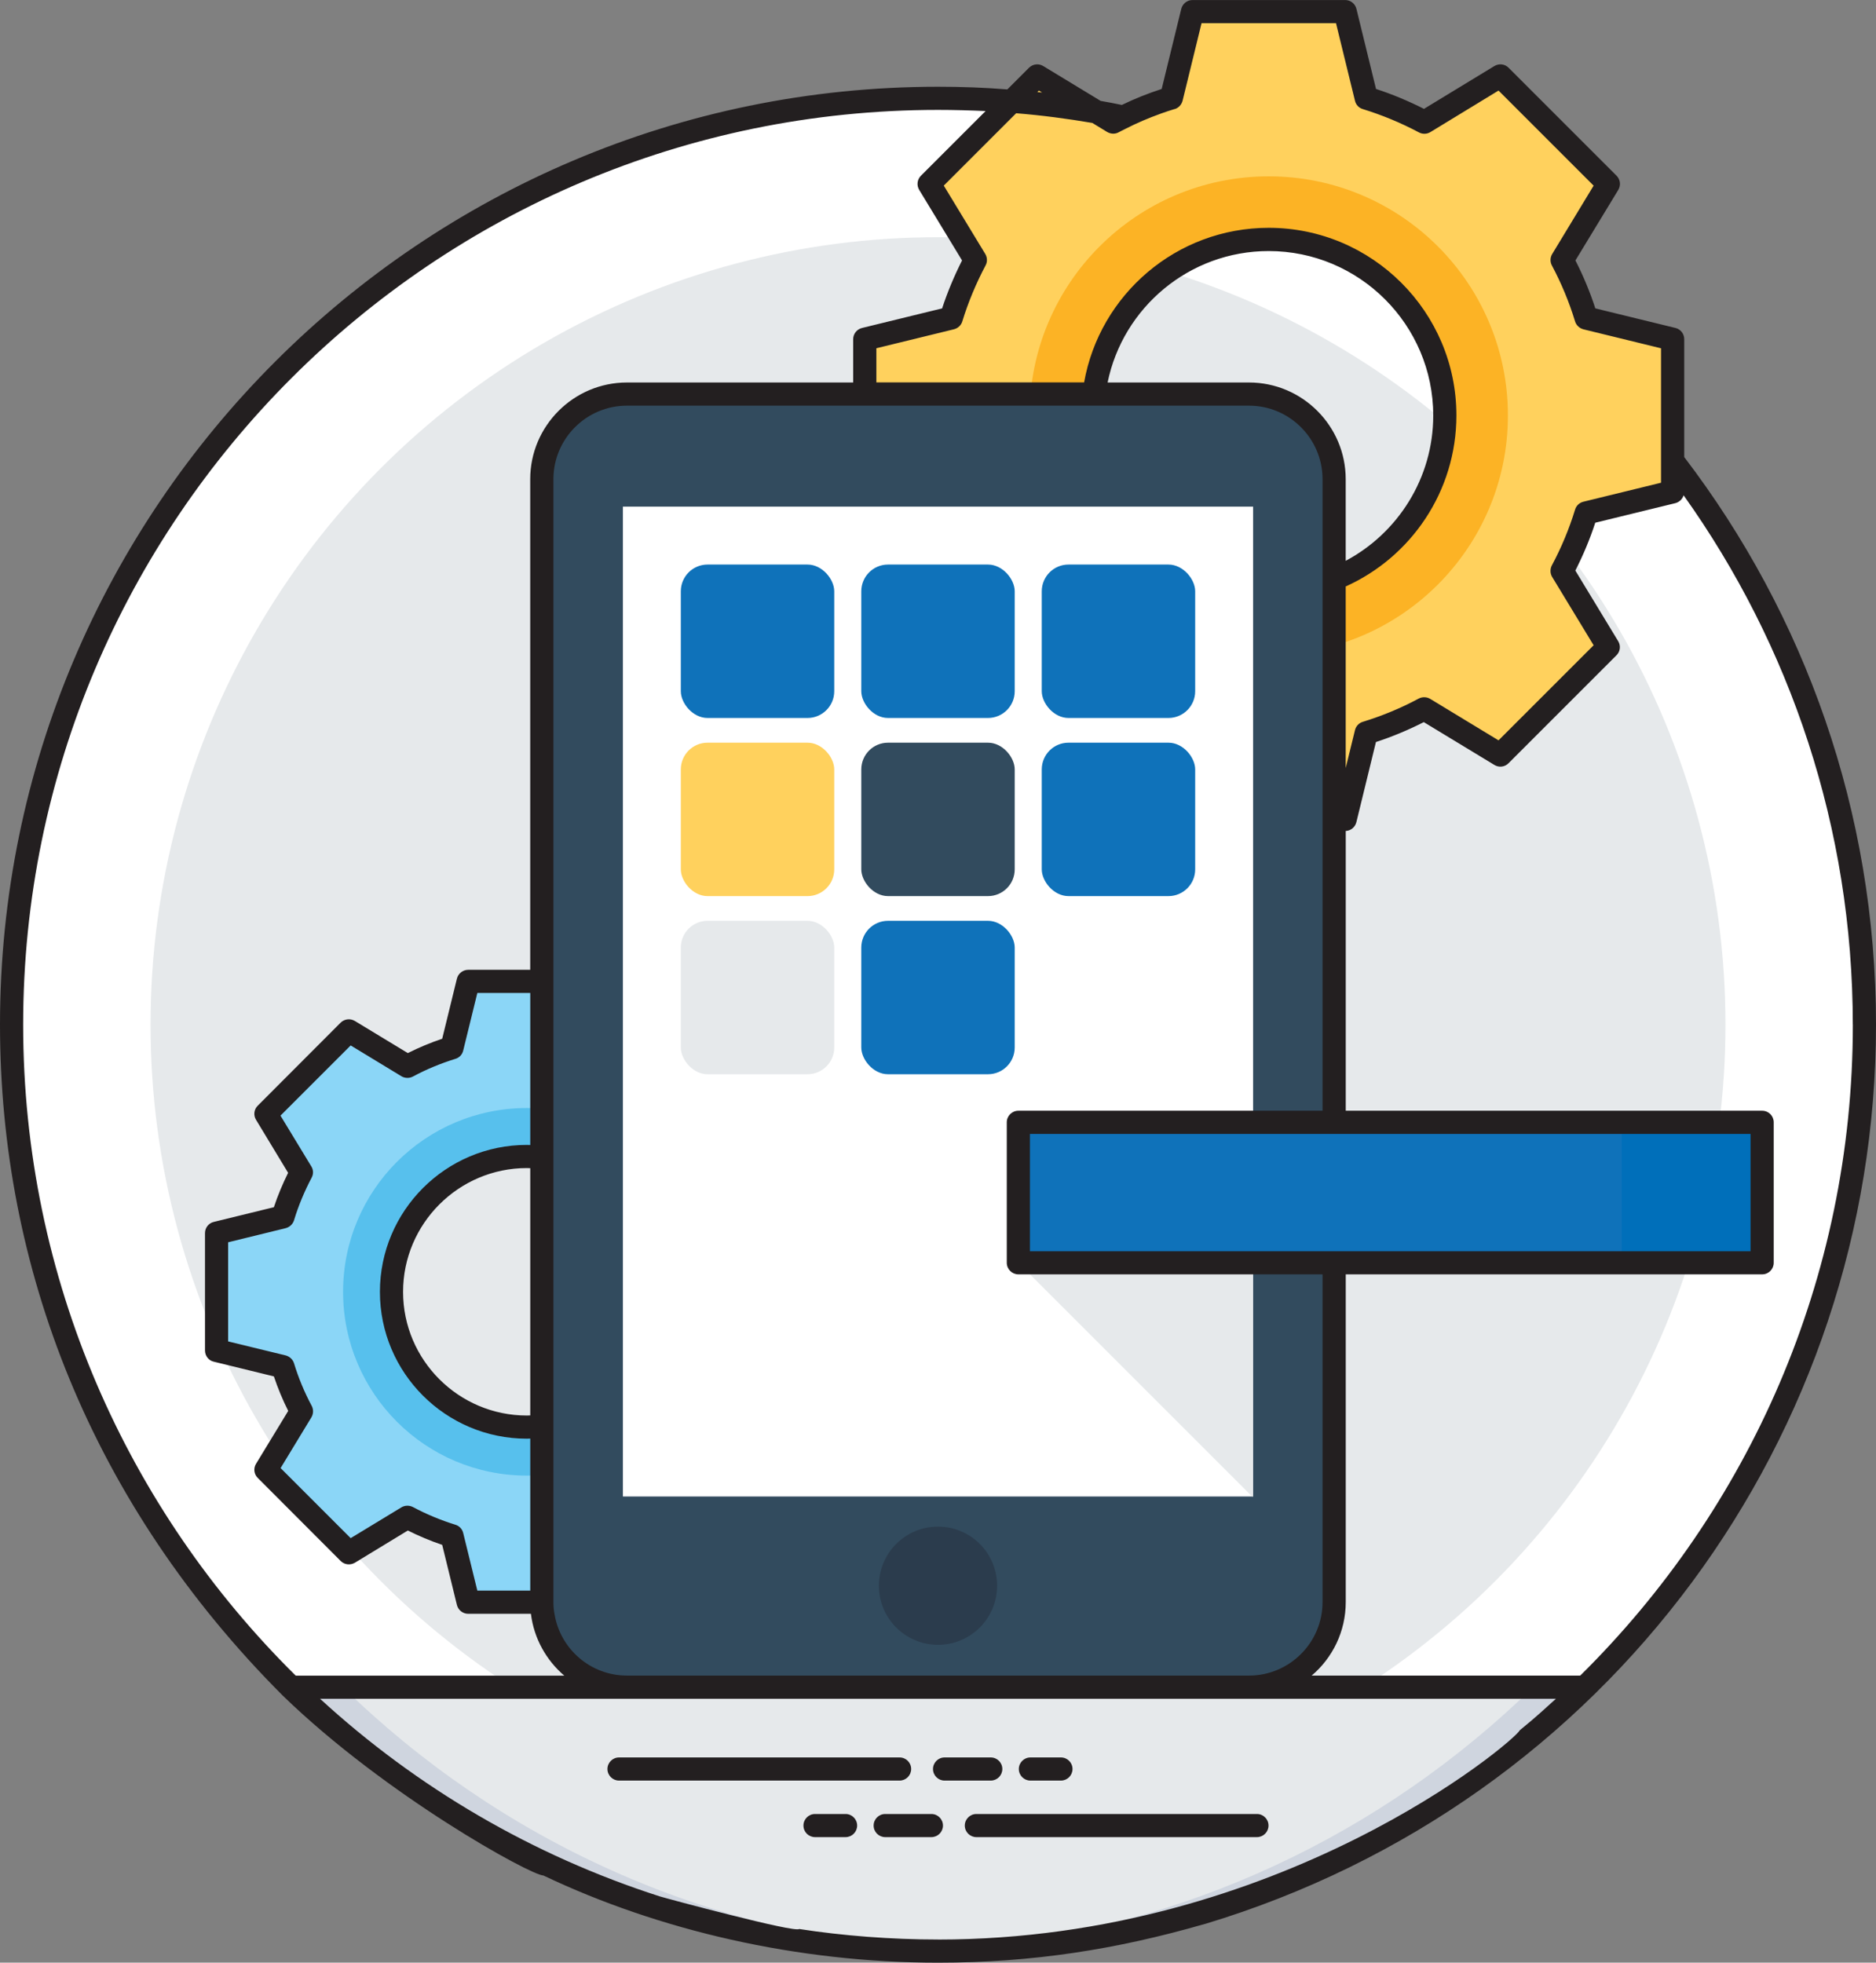 <?xml version="1.0" encoding="UTF-8"?>
<svg id="Layer_1" data-name="Layer 1" xmlns="http://www.w3.org/2000/svg" viewBox="0 0 506.24 529.64">
  <rect x="0" y="0" width="506.24" height="529.64" fill="#808080" stroke="none"/>
  <ellipse cx="253.12" cy="276.51" rx="249.92" ry="250.06" transform="translate(-121.39 259.97) rotate(-45)" style="fill: #fff; stroke-width: 0px;"/>
  <circle cx="253.12" cy="276.51" r="212.5" style="fill: #e6e9eb; stroke-width: 0px;"/>
  <path d="m427.77,455.3c-40.41,39.47-94.12,65.44-153.81,70.34-2.28.19-4.56.34-6.84.47-4.62.28-9.28.41-14,.41-67.97,0-129.59-27.19-174.65-71.22h349.3Z" style="fill: #cfd5df; stroke-width: 0px;"/>
  <path d="m413.71,455.3c-40.41,39.47-94.12,65.44-153.81,70.34-2.28.19-4.56.34-6.84.47-62.34-3.47-118.62-29.84-160.53-70.81h321.18Z" style="fill: #e6e9eb; stroke-width: 0px;"/>
  <path d="m242.76,480.5h-75.72c-1.73,0-3.12-1.4-3.12-3.12s1.4-3.12,3.12-3.12h75.72c1.73,0,3.12,1.4,3.12,3.12s-1.4,3.12-3.12,3.12Z" style="fill: #231f20; stroke-width: 0px;"/>
  <path d="m267.36,480.5h-12.47c-1.73,0-3.12-1.4-3.12-3.12s1.4-3.12,3.12-3.12h12.47c1.73,0,3.12,1.4,3.12,3.12s-1.4,3.12-3.12,3.12Z" style="fill: #231f20; stroke-width: 0px;"/>
  <path d="m286.3,480.5h-8.25c-1.73,0-3.12-1.4-3.12-3.12s1.4-3.12,3.12-3.12h8.25c1.73,0,3.12,1.4,3.12,3.12s-1.4,3.12-3.12,3.12Z" style="fill: #231f20; stroke-width: 0px;"/>
  <path d="m339.19,495.76h-75.72c-1.73,0-3.12-1.4-3.12-3.12s1.4-3.12,3.12-3.12h75.72c1.73,0,3.12,1.4,3.12,3.12s-1.4,3.12-3.12,3.12Z" style="fill: #231f20; stroke-width: 0px;"/>
  <path d="m251.34,495.76h-12.47c-1.73,0-3.12-1.4-3.12-3.12s1.4-3.12,3.12-3.12h12.47c1.73,0,3.12,1.4,3.12,3.12s-1.4,3.12-3.12,3.12Z" style="fill: #231f20; stroke-width: 0px;"/>
  <path d="m228.18,495.76h-8.25c-1.73,0-3.12-1.4-3.12-3.12s1.4-3.12,3.12-3.12h8.25c1.73,0,3.12,1.4,3.12,3.12s-1.4,3.12-3.12,3.12Z" style="fill: #231f20; stroke-width: 0px;"/>
  <path d="m451.37,132.73v-41.19l-23.32-5.71c-1.67-5.47-3.85-10.7-6.5-15.65l12.47-20.56-29.13-29.13-20.52,12.48c-4.97-2.65-10.22-4.85-15.69-6.52l-5.7-23.32h-41.19l-5.71,23.32c-5.47,1.67-10.7,3.85-15.67,6.5l-20.54-12.47-29.13,29.13,12.47,20.54c-2.63,4.97-4.83,10.2-6.5,15.67l-23.32,5.71v41.19l23.32,5.7c1.67,5.47,3.87,10.72,6.52,15.69l-12.48,20.52,29.13,29.13,20.56-12.46c4.97,2.65,10.18,4.83,15.65,6.5l5.71,23.32h41.19l5.7-23.32c5.47-1.67,10.7-3.85,15.67-6.5l20.54,12.46,29.13-29.13-12.47-20.54c2.65-4.97,4.83-10.2,6.5-15.67l23.32-5.7Zm-109,26.91c-26.23,0-47.5-21.27-47.5-47.5s21.27-47.52,47.5-47.52,47.52,21.27,47.52,47.52-21.27,47.5-47.52,47.5Z" style="fill: #ffd15d; stroke-width: 0px;"/>
  <path d="m342.36,47.59c-35.63,0-64.53,28.9-64.53,64.53s28.9,64.55,64.53,64.55,64.55-28.9,64.55-64.55-28.9-64.53-64.55-64.53Zm0,112.05c-26.23,0-47.5-21.27-47.5-47.5s21.27-47.52,47.5-47.52,47.52,21.27,47.52,47.52-21.27,47.5-47.52,47.5Z" style="fill: #fcb325; stroke-width: 0px;"/>
  <path d="m225.94,364.44v-31.65l-17.92-4.39c-1.28-4.2-2.96-8.22-5-12.03l9.58-15.8-22.39-22.39-15.77,9.59c-3.82-2.03-7.85-3.73-12.05-5.01l-4.38-17.92h-31.66l-4.39,17.92c-4.2,1.28-8.22,2.96-12.04,5l-15.78-9.58-22.39,22.39,9.58,15.78c-2.02,3.82-3.71,7.84-5,12.04l-17.92,4.39v31.65l17.92,4.38c1.28,4.2,2.98,8.24,5.01,12.06l-9.59,15.77,22.39,22.39,15.8-9.58c3.82,2.03,7.83,3.71,12.03,5l4.39,17.92h31.66l4.38-17.92c4.2-1.28,8.22-2.96,12.04-5l15.78,9.58,22.39-22.39-9.58-15.78c2.03-3.82,3.71-7.84,5-12.04l17.92-4.38Zm-83.76,20.68c-20.16,0-36.5-16.34-36.5-36.5s16.34-36.52,36.5-36.52,36.52,16.34,36.52,36.52-16.34,36.5-36.52,36.5Z" style="fill: #8bd6f7; stroke-width: 0px;"/>
  <path d="m142.17,299.01c-27.38,0-49.59,22.21-49.59,49.59s22.21,49.6,49.59,49.6,49.6-22.21,49.6-49.6-22.21-49.59-49.6-49.59Zm0,86.11c-20.16,0-36.5-16.34-36.5-36.5s16.34-36.52,36.5-36.52,36.52,16.34,36.52,36.52-16.34,36.5-36.52,36.5Z" style="fill: #57c0ed; stroke-width: 0px;"/>
  <rect x="146.22" y="106.35" width="213.8" height="348.95" rx="22.97" ry="22.97" style="fill: #324b5e; stroke-width: 0px;"/>
  <rect x="168.09" y="136.72" width="170.06" height="267.12" style="fill: #fff; stroke-width: 0px;"/>
  <circle cx="253.12" cy="427.92" r="15.95" style="fill: #2b3c4d; stroke-width: 0px;"/>
  <rect x="183.72" y="152.35" width="41.4" height="41.4" rx="7.21" ry="7.21" style="fill: #0f72ba; stroke-width: 0px;"/>
  <rect x="232.42" y="152.35" width="41.4" height="41.4" rx="7.21" ry="7.21" style="fill: #0f72ba; stroke-width: 0px;"/>
  <rect x="281.12" y="152.35" width="41.4" height="41.4" rx="7.21" ry="7.21" style="fill: #0f72ba; stroke-width: 0px;"/>
  <rect x="183.72" y="200.42" width="41.4" height="41.4" rx="7.21" ry="7.21" style="fill: #ffd15d; stroke-width: 0px;"/>
  <rect x="232.42" y="200.42" width="41.4" height="41.4" rx="7.21" ry="7.21" style="fill: #324b5e; stroke-width: 0px;"/>
  <rect x="281.12" y="200.42" width="41.4" height="41.4" rx="7.21" ry="7.21" style="fill: #0f72ba; stroke-width: 0px;"/>
  <rect x="183.72" y="248.49" width="41.4" height="41.4" rx="7.21" ry="7.21" style="fill: #e6e9eb; stroke-width: 0px;"/>
  <rect x="232.42" y="248.49" width="41.4" height="41.4" rx="7.21" ry="7.21" style="fill: #0f72ba; stroke-width: 0px;"/>
  <polygon points="338.15 322.74 338.15 403.83 337.87 403.83 274.81 340.77 297.27 322.74 338.15 322.74" style="fill: #e6e9eb; stroke-width: 0px;"/>
  <rect x="274.82" y="302.88" width="200.71" height="37.89" style="fill: #0f72ba; stroke-width: 0px;"/>
  <rect x="437.64" y="302.88" width="37.89" height="37.89" style="fill: #006fba; stroke-width: 0px;"/>
  <path d="m454.49,123.34v-31.81c0-1.44-.97-2.69-2.37-3.03l-21.62-5.28c-1.44-4.44-3.25-8.78-5.37-12.94l11.56-19.03c.75-1.25.56-2.81-.47-3.84l-29.12-29.12c-1-1.03-2.59-1.22-3.84-.47l-19,11.56c-4.19-2.12-8.53-3.94-12.94-5.37l-5.28-21.59c-.34-1.41-1.59-2.41-3.03-2.41h-41.22c-1.44,0-2.69,1-3.03,2.41l-5.28,21.59c-3.66,1.19-7.28,2.62-10.75,4.31-1.91-.41-3.81-.75-5.72-1.09l-15.5-9.41c-1.22-.75-2.81-.56-3.84.47l-5.84,5.84c-6.16-.5-12.41-.72-18.69-.72C113.56,23.41,0,136.93,0,276.52c0,65.45,24.61,129.29,76.28,181.03,27.94,27.11,67.05,48.56,70.34,48.56,31.21,14.84,68.49,23.53,106.5,23.53,25.39,0,48.12-3.55,71.97-10.44,0-.03.03-.03.06,0,109.05-32.87,181.09-132.18,181.09-242.68,0-57.53-19.28-110.62-51.75-153.18Zm45.5,153.18c0,68.65-28.19,130.84-73.56,175.65h-72.47c5.63-4.78,9.19-11.91,9.19-19.84v-88.44h112.37c1.75,0,3.12-1.41,3.12-3.12v-37.91c0-1.72-1.37-3.12-3.12-3.12h-112.37v-75.5c1.38-.06,2.53-1.03,2.87-2.38l5.28-21.62c4.41-1.44,8.75-3.25,12.91-5.37l19.06,11.56c1.22.75,2.81.56,3.81-.47l29.12-29.12c1.03-1,1.22-2.59.47-3.81l-11.56-19.06c2.12-4.16,3.94-8.5,5.37-12.91l21.62-5.28c1.06-.28,1.91-1.09,2.22-2.12,28.75,40.34,45.66,89.69,45.66,142.87Zm-350.37,158.97c-.19-1.03-.28-2.09-.28-3.16V129.31c0-10.94,8.91-19.84,19.84-19.84h167.87c10.94,0,19.84,8.91,19.84,19.84v170.43h-82.09c-1.72,0-3.12,1.41-3.12,3.12v37.91c0,1.72,1.41,3.12,3.12,3.12h82.09v88.44c0,10.94-8.91,19.84-19.84,19.84h-167.87c-9.87,0-18.06-7.25-19.56-16.69Zm-20.81-6.25l-3.81-15.53c-.25-1.09-1.06-1.94-2.12-2.25-3.91-1.22-7.78-2.81-11.47-4.78-.97-.5-2.16-.47-3.09.09l-13.69,8.31-18.91-18.91,8.31-13.69c.56-.94.59-2.12.09-3.09-2-3.72-3.59-7.59-4.78-11.5-.34-1.06-1.19-1.84-2.25-2.12l-15.53-3.78v-26.75l15.53-3.81c1.06-.28,1.91-1.06,2.25-2.12,1.16-3.87,2.78-7.75,4.75-11.5.53-.97.5-2.12-.09-3.06l-8.31-13.69,18.94-18.94,13.69,8.31c.94.56,2.13.59,3.09.09,3.66-1.97,7.53-3.56,11.47-4.78,1.06-.31,1.87-1.16,2.12-2.25l3.81-15.53h14.28v41.03c-.31-.03-.59-.03-.91-.03-21.87,0-39.66,17.78-39.66,39.66s17.78,39.62,39.66,39.62c.31,0,.59,0,.91-.03v41.03h-14.28Zm14.28-47.28c-.31.03-.59.03-.91.03-18.41,0-33.41-14.97-33.41-33.37s15-33.41,33.41-33.41c.31,0,.59,0,.91.03v66.72ZM337.05,103.22h-38.16c4.12-20.22,22.06-35.47,43.47-35.47,24.47,0,44.4,19.91,44.4,44.37,0,16.97-9.59,31.75-23.62,39.22v-22.03c0-14.37-11.72-26.09-26.09-26.09Zm26.09,202.78h109.25v31.66h-194.46v-31.66h85.22ZM316.99,29.44c1.03-.31,1.84-1.16,2.13-2.25l5.12-20.94h36.28l5.12,20.94c.25,1.09,1.06,1.94,2.12,2.25,5.16,1.59,10.25,3.69,15.12,6.28.97.53,2.16.5,3.09-.06l18.41-11.22,25.66,25.66-11.19,18.47c-.56.94-.59,2.12-.06,3.09,2.56,4.81,4.66,9.87,6.25,15.09.31,1.03,1.19,1.84,2.25,2.12l20.94,5.12v36.28l-20.94,5.12c-1.06.25-1.94,1.06-2.25,2.12-1.59,5.19-3.69,10.25-6.28,15.09-.5.97-.47,2.16.09,3.09l11.19,18.44-25.66,25.66-18.44-11.19c-.94-.56-2.12-.59-3.09-.09-4.81,2.59-9.91,4.69-15.09,6.28-1.06.31-1.87,1.19-2.12,2.25l-2.5,10.22v-49c17.59-7.91,29.87-25.62,29.87-46.16,0-27.91-22.72-50.62-50.65-50.62-24.91,0-45.62,18.03-49.81,41.72h-56.06v-9.22l20.94-5.12c1.09-.28,1.94-1.09,2.25-2.12,1.56-5.12,3.69-10.22,6.28-15.12.53-.97.47-2.16-.09-3.09l-11.19-18.44,19.53-19.53c6.94.56,13.81,1.47,20.56,2.62l4,2.44c.97.56,2.12.62,3.09.09.56-.31,1.16-.59,1.72-.88,3.16-1.62,6.41-3,9.72-4.19,1.22-.44,2.44-.84,3.69-1.22Zm-36.66-5l.88.53c-.44-.06-.84-.09-1.28-.12l.41-.41ZM6.25,276.52C6.25,140.4,117,29.66,253.12,29.66c4.31,0,8.59.12,12.84.31l-17.44,17.44c-1.03,1.03-1.22,2.59-.47,3.84l11.56,19.03c-2.13,4.22-3.94,8.56-5.38,12.94l-21.59,5.28c-1.41.34-2.41,1.59-2.41,3.03v11.69h-61.06c-14.37,0-26.09,11.72-26.09,26.09v132.4h-16.72c-1.47,0-2.72,1-3.06,2.38l-3.97,16.22c-3.16,1.06-6.28,2.37-9.28,3.87l-14.28-8.66c-1.25-.75-2.81-.56-3.84.44l-22.37,22.41c-1.03,1-1.22,2.59-.47,3.81l8.66,14.31c-1.5,3.03-2.81,6.16-3.84,9.28l-16.22,3.97c-1.41.34-2.37,1.59-2.37,3.03v31.66c0,1.44.97,2.72,2.37,3.03l16.22,3.97c1.06,3.16,2.34,6.28,3.87,9.31l-8.69,14.28c-.75,1.22-.56,2.81.47,3.81l22.37,22.41c1.03,1.03,2.59,1.19,3.84.47l14.28-8.69c3.03,1.5,6.12,2.81,9.28,3.87l3.97,16.22c.34,1.38,1.59,2.38,3.06,2.38h16.91c.81,6.66,4.16,12.56,9,16.69h-72.47C34.44,407.37,6.25,345.18,6.25,276.52Zm246.87,246.87c-12.63,0-25.72-1.01-37.47-2.84-1.1,1.1-35.98-8.29-37.56-8.78-34.44-11.06-65.65-29.41-91.72-53.34h333.49c-3.13,2.78-4.8,4.47-9.72,8.47-1.56,3.12-64.68,56.5-157.03,56.5Z" style="fill: #231f20; stroke-width: 0px;"/>
</svg>